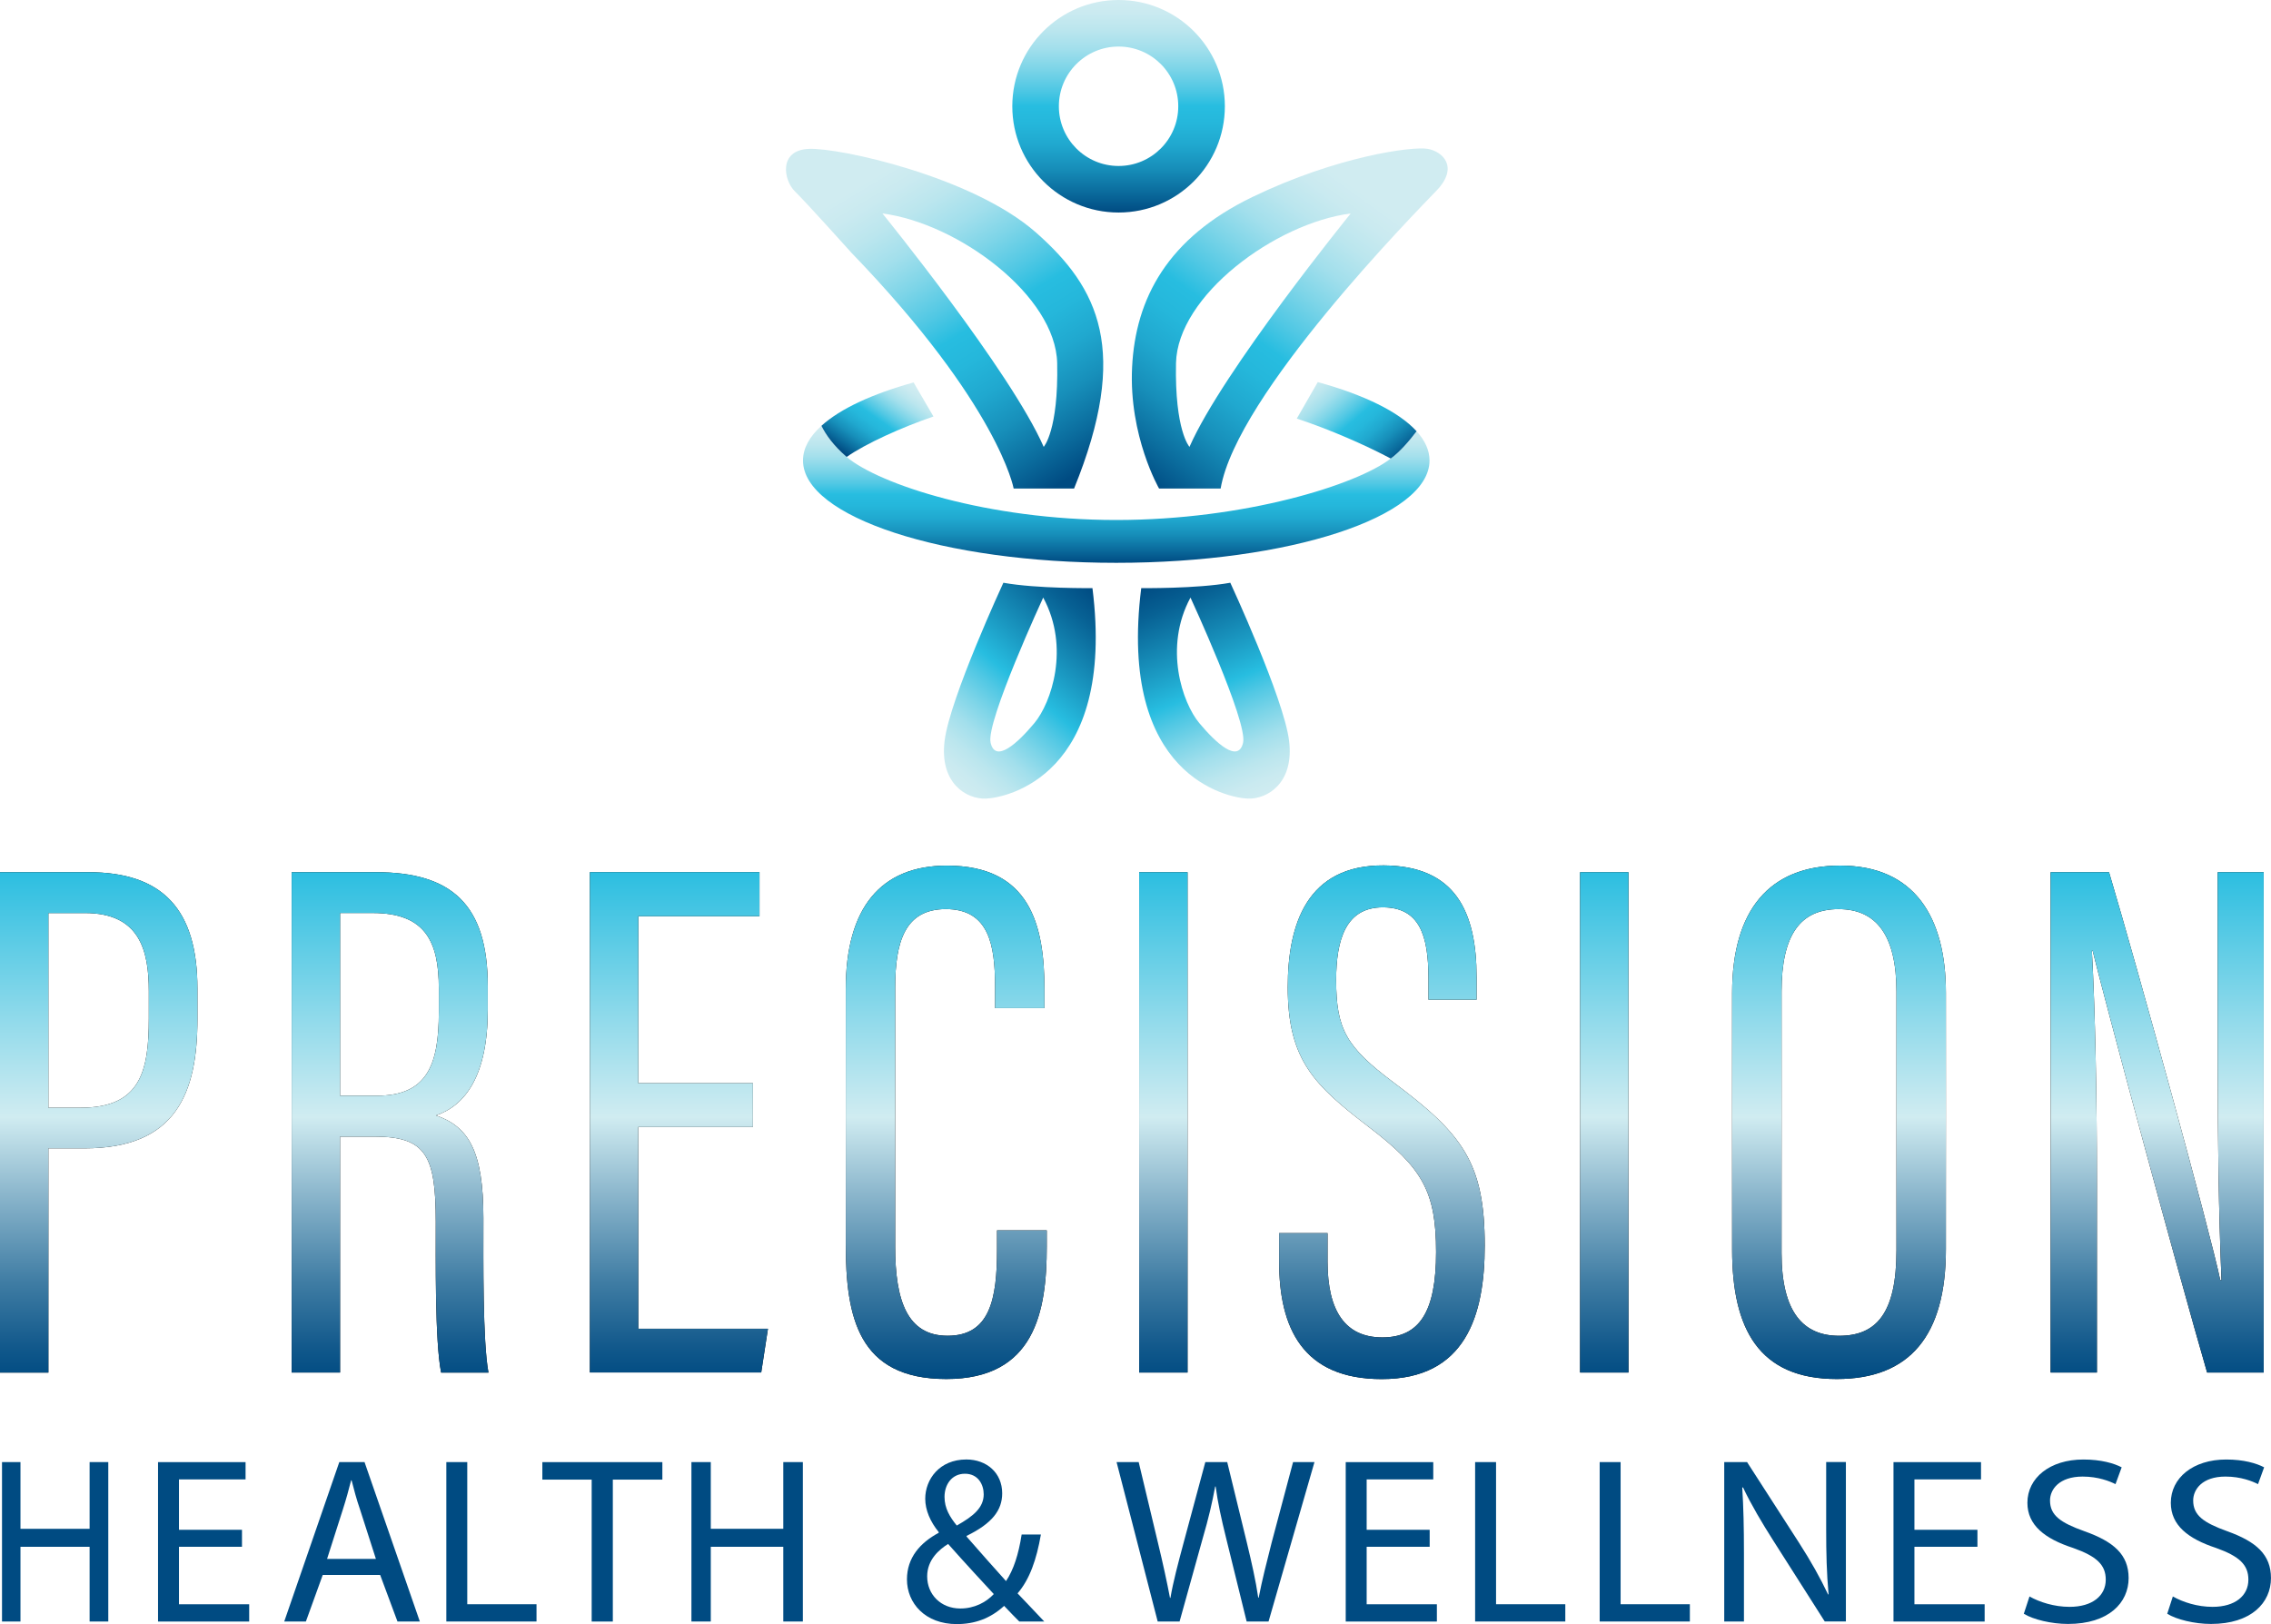 <svg xmlns="http://www.w3.org/2000/svg" xmlns:xlink="http://www.w3.org/1999/xlink" id="Layer_2" data-name="Layer 2" viewBox="0 0 633.58 453.17"><defs><style> .cls-1 { fill: url(#linear-gradient-8); } .cls-2 { fill: url(#linear-gradient-7); } .cls-3 { fill: url(#linear-gradient-5); } .cls-4 { fill: url(#linear-gradient-6); } .cls-5 { fill: url(#linear-gradient-9); } .cls-6 { fill: url(#linear-gradient-4); } .cls-7 { fill: url(#linear-gradient-3); } .cls-8 { fill: url(#linear-gradient-2); } .cls-9 { fill: #004b82; } .cls-10 { fill: url(#linear-gradient); } </style><linearGradient id="linear-gradient" x1="315.77" y1="241.46" x2="315.77" y2="384.79" gradientUnits="userSpaceOnUse"><stop offset="0" stop-color="#27bde0"></stop><stop offset=".31" stop-color="#94dbeb"></stop><stop offset=".49" stop-color="#d0ecf1"></stop><stop offset=".64" stop-color="#8bb6cc"></stop><stop offset=".81" stop-color="#407da4"></stop><stop offset=".94" stop-color="#11588b"></stop><stop offset="1" stop-color="#004b82"></stop></linearGradient><linearGradient id="linear-gradient-2" x1="249.37" y1="46.02" x2="300.96" y2="131.85" gradientUnits="userSpaceOnUse"><stop offset="0" stop-color="#d0ecf1"></stop><stop offset=".06" stop-color="#caeaf0"></stop><stop offset=".14" stop-color="#bbe6ee"></stop><stop offset=".23" stop-color="#a2dfec"></stop><stop offset=".32" stop-color="#7ed5e8"></stop><stop offset=".42" stop-color="#51c8e4"></stop><stop offset=".5" stop-color="#27bde0"></stop><stop offset=".58" stop-color="#25b7db"></stop><stop offset=".68" stop-color="#20a8cf"></stop><stop offset=".79" stop-color="#178fba"></stop><stop offset=".9" stop-color="#0b6d9e"></stop><stop offset="1" stop-color="#004b82"></stop></linearGradient><linearGradient id="linear-gradient-3" x1="373.65" y1="49.15" x2="314.27" y2="130.88" xlink:href="#linear-gradient-2"></linearGradient><linearGradient id="linear-gradient-4" x1="263.2" y1="216.45" x2="306.16" y2="165.26" gradientUnits="userSpaceOnUse"><stop offset="0" stop-color="#d0ecf1"></stop><stop offset=".06" stop-color="#caeaf0"></stop><stop offset=".14" stop-color="#bbe6ee"></stop><stop offset=".23" stop-color="#a2dfec"></stop><stop offset=".32" stop-color="#7ed5e8"></stop><stop offset=".42" stop-color="#51c8e4"></stop><stop offset=".5" stop-color="#27bde0"></stop><stop offset=".64" stop-color="#1b9ac3"></stop><stop offset=".88" stop-color="#076194"></stop><stop offset="1" stop-color="#004b82"></stop></linearGradient><linearGradient id="linear-gradient-5" x1="349.31" y1="223.31" x2="324.4" y2="161.67" xlink:href="#linear-gradient-4"></linearGradient><linearGradient id="linear-gradient-6" x1="312.07" y1="0" x2="312.07" y2="59.3" xlink:href="#linear-gradient-2"></linearGradient><linearGradient id="linear-gradient-7" x1="311.43" y1="118.81" x2="311.43" y2="157.04" xlink:href="#linear-gradient-2"></linearGradient><linearGradient id="linear-gradient-8" x1="252.62" y1="106.33" x2="237.56" y2="127.84" xlink:href="#linear-gradient-2"></linearGradient><linearGradient id="linear-gradient-9" x1="366.73" y1="104.73" x2="388.4" y2="130.17" xlink:href="#linear-gradient-2"></linearGradient></defs><g id="Layer_1-2" data-name="Layer 1"><g><g><g><g><path d="M0,243.36h24.63c20.75,0,30.45,10.4,30.45,32.45v8.56c0,20.51-5.9,36.04-31.45,36.04h-10.13v62.57H0v-139.61ZM13.5,309.08h9.02c16.66,0,19-10.15,19-24.88v-7.63c0-11.58-2.66-21.81-17.84-21.81h-10.18v54.32Z"></path><path d="M94.87,317.13v65.84h-13.5v-139.61h23.5c21.26,0,31.21,9.17,31.21,31.77v6.64c0,18.37-6.27,26.69-14.45,29.46,9.17,3.16,13.23,10.02,13.23,28.63,0,11.97-.21,34.21,1.41,43.12h-13.2c-1.77-8.76-1.49-32.36-1.49-42.06,0-18.34-2.67-23.78-17.05-23.78h-9.66ZM94.87,305.73h10.27c13.93,0,17.29-8.47,17.29-23.33v-6.55c0-13.21-3.83-21.1-18.47-21.1h-9.09v50.97Z"></path><path d="M210.05,314.46h-31.98v56.29h36.18l-1.88,12.21h-47.8v-139.61h47.32v12.29h-33.81v46.61h31.98v12.21Z"></path><path d="M292.03,343.31v4.56c0,18.17-3.37,36.91-28.02,36.91s-28.05-17.37-28.05-37.68v-71.17c0-22.53,9.71-34.4,28.2-34.4,23.15,0,27.23,16.48,27.23,34.5v5.26h-13.78v-6.03c0-11.48-1.65-21.6-13.73-21.6-11.39,0-14.14,9.04-14.14,22v72.17c0,15.16,3.41,24.88,14.62,24.88,11.81,0,13.8-10.22,13.8-24.02v-5.39h13.85Z"></path><path d="M331.31,243.36v139.61h-13.5v-139.61h13.5Z"></path><path d="M370.37,344.08v7.97c0,13.8,4.96,21.12,15.29,21.12s14.99-7.07,14.99-23.83-3.74-23.4-18.62-34.77c-15.16-11.64-22.76-18.57-22.76-39.12,0-17.52,5.32-34.11,26.8-33.98,19.93.13,25.88,12.9,25.88,31.23v6.25h-13.43v-5.89c0-12.03-2.45-19.89-12.74-19.89s-13.01,8.94-13.01,20.29c0,13.71,2.8,18.65,15.94,28.51,19.34,14.46,25.51,22.44,25.51,45.58,0,19.58-5.38,37.25-28.73,37.25-22.12,0-28.63-14.36-28.63-32.76v-7.96h13.5Z"></path><path d="M454.32,243.36v139.61h-13.5v-139.61h13.5Z"></path><path d="M542.88,277v71.57c0,24-9.98,36.21-30.44,36.21-21.72,0-29.2-13.96-29.2-36.07v-71.66c0-23,10.33-35.53,30.14-35.53,20.85,0,29.5,14.54,29.5,35.46ZM497.03,276.65v72.97c0,16.66,6.16,23.1,16.06,23.1,10.41,0,16-6.29,16-23.85v-72.16c0-15.7-5.58-23.04-16.14-23.04s-15.92,6.98-15.92,22.98Z"></path><path d="M572.1,382.97v-139.61h16.29c8.12,27.29,28.52,101.48,31.03,113.83h.35c-.79-19.15-1.06-38.8-1.06-61.52v-52.31h12.83v139.61h-15.78c-8.28-28.45-28.96-105.35-31.94-117.7h-.21c.92,16.79,1.4,39.9,1.4,65.11v52.59h-12.9Z"></path></g><g><path class="cls-10" d="M0,243.36h24.63c20.75,0,30.45,10.4,30.45,32.45v8.56c0,20.51-5.9,36.04-31.45,36.04h-10.13v62.57H0v-139.61ZM13.5,309.08h9.02c16.66,0,19-10.15,19-24.88v-7.63c0-11.58-2.66-21.81-17.84-21.81h-10.18v54.32Z"></path><path class="cls-10" d="M94.87,317.13v65.84h-13.5v-139.61h23.5c21.26,0,31.21,9.17,31.21,31.77v6.64c0,18.37-6.27,26.69-14.45,29.46,9.17,3.16,13.23,10.02,13.23,28.63,0,11.97-.21,34.21,1.41,43.12h-13.2c-1.77-8.76-1.49-32.36-1.49-42.06,0-18.34-2.67-23.78-17.05-23.78h-9.66ZM94.87,305.73h10.27c13.93,0,17.29-8.47,17.29-23.33v-6.55c0-13.21-3.83-21.1-18.47-21.1h-9.09v50.97Z"></path><path class="cls-10" d="M210.05,314.46h-31.98v56.29h36.18l-1.88,12.21h-47.8v-139.61h47.32v12.29h-33.81v46.61h31.98v12.21Z"></path><path class="cls-10" d="M292.03,343.31v4.56c0,18.17-3.37,36.91-28.02,36.91s-28.05-17.37-28.05-37.68v-71.17c0-22.53,9.71-34.4,28.2-34.4,23.15,0,27.23,16.48,27.23,34.5v5.26h-13.78v-6.03c0-11.48-1.65-21.6-13.73-21.6-11.39,0-14.14,9.04-14.14,22v72.17c0,15.16,3.41,24.88,14.62,24.88,11.81,0,13.8-10.22,13.8-24.02v-5.39h13.85Z"></path><path class="cls-10" d="M331.31,243.36v139.61h-13.5v-139.61h13.5Z"></path><path class="cls-10" d="M370.37,344.08v7.97c0,13.8,4.96,21.12,15.29,21.12s14.99-7.07,14.99-23.83-3.74-23.4-18.62-34.77c-15.16-11.64-22.76-18.57-22.76-39.12,0-17.52,5.32-34.11,26.8-33.98,19.93.13,25.88,12.9,25.88,31.23v6.25h-13.43v-5.89c0-12.03-2.45-19.89-12.74-19.89s-13.01,8.94-13.01,20.29c0,13.71,2.8,18.65,15.94,28.51,19.34,14.46,25.51,22.44,25.51,45.58,0,19.58-5.38,37.25-28.73,37.25-22.12,0-28.63-14.36-28.63-32.76v-7.96h13.5Z"></path><path class="cls-10" d="M454.32,243.36v139.61h-13.5v-139.61h13.5Z"></path><path class="cls-10" d="M542.88,277v71.57c0,24-9.98,36.21-30.44,36.21-21.72,0-29.2-13.96-29.2-36.07v-71.66c0-23,10.33-35.53,30.14-35.53,20.85,0,29.5,14.54,29.5,35.46ZM497.03,276.65v72.97c0,16.66,6.16,23.1,16.06,23.1,10.41,0,16-6.29,16-23.85v-72.16c0-15.7-5.58-23.04-16.14-23.04s-15.92,6.98-15.92,22.98Z"></path><path class="cls-10" d="M572.1,382.97v-139.61h16.29c8.12,27.29,28.52,101.48,31.03,113.83h.35c-.79-19.15-1.06-38.8-1.06-61.52v-52.31h12.83v139.61h-15.78c-8.28-28.45-28.96-105.35-31.94-117.7h-.21c.92,16.79,1.4,39.9,1.4,65.11v52.59h-12.9Z"></path></g></g><g><path class="cls-9" d="M5.71,407.96v18.61h19.29v-18.61h5.21v44.48h-5.21v-20.85H5.71v20.85H.56v-44.48h5.15Z"></path><path class="cls-9" d="M67.51,431.59h-17.58v16.04h19.59v4.82h-25.43v-44.48h24.42v4.82h-18.58v14.06h17.58v4.75Z"></path><path class="cls-9" d="M90.04,439.45l-4.7,12.99h-6.04l15.36-44.48h7.04l15.43,44.48h-6.24l-4.83-12.99h-16.04ZM104.87,434.97l-4.43-13.8c-1.01-2.9-1.68-5.54-2.35-8.12h-.13c-.67,2.64-1.41,5.35-2.28,8.05l-4.43,13.87h13.62Z"></path><path class="cls-9" d="M124.52,407.96h5.84v39.66h19.32v4.82h-25.16v-44.48Z"></path><path class="cls-9" d="M165.06,412.85h-13.75v-4.88h33.48v4.88h-13.82v39.6h-5.9v-39.6Z"></path><path class="cls-9" d="M198.3,407.96v18.61h20.23v-18.61h5.46v44.48h-5.46v-20.85h-20.23v20.85h-5.4v-44.48h5.4Z"></path><path class="cls-9" d="M284.37,452.44c-1.27-1.25-2.48-2.51-4.23-4.36-3.89,3.56-8.25,5.08-13.22,5.08-8.79,0-13.89-5.81-13.89-12.47,0-6.07,3.69-10.23,8.86-13v-.2c-2.35-2.9-3.76-6.14-3.76-9.3,0-5.41,3.96-10.96,11.47-10.96,5.64,0,10,3.7,10,9.44,0,4.69-2.75,8.38-9.93,11.88v.2c3.82,4.36,8.12,9.24,11,12.41,2.08-3.1,3.49-7.39,4.36-13h5.37c-1.21,7-3.15,12.54-6.51,16.43,2.42,2.51,4.76,5.02,7.45,7.85h-6.98ZM277.26,444.79c-2.68-2.9-7.72-8.32-12.75-13.99-2.42,1.52-5.84,4.36-5.84,9.04,0,5.08,3.82,8.97,9.26,8.97,3.89,0,7.18-1.72,9.33-4.03ZM263.51,417.67c0,3.17,1.48,5.61,3.42,7.99,4.56-2.57,7.51-4.95,7.51-8.71,0-2.71-1.54-5.74-5.23-5.74s-5.7,3.04-5.7,6.47Z"></path><path class="cls-9" d="M322.98,452.44l-11.47-44.48h6.17l5.37,22.5c1.34,5.54,2.55,11.09,3.36,15.38h.13c.74-4.42,2.15-9.7,3.69-15.44l6.04-22.44h6.11l5.5,22.57c1.27,5.28,2.48,10.56,3.15,15.25h.13c.94-4.88,2.21-9.83,3.62-15.38l5.97-22.44h5.97l-12.81,44.48h-6.11l-5.7-23.16c-1.41-5.68-2.35-10.03-2.95-14.52h-.13c-.81,4.42-1.81,8.78-3.49,14.52l-6.44,23.16h-6.11Z"></path><path class="cls-9" d="M398.86,431.59h-17.58v16.04h19.59v4.82h-25.43v-44.48h24.42v4.82h-18.58v14.06h17.58v4.75Z"></path><path class="cls-9" d="M411.54,407.96h5.84v39.66h19.32v4.82h-25.16v-44.48Z"></path><path class="cls-9" d="M446.29,407.96h5.84v39.66h19.32v4.82h-25.16v-44.48Z"></path><path class="cls-9" d="M481.04,452.44v-44.48h6.37l14.49,22.5c3.35,5.21,5.97,9.9,8.12,14.45l.13-.07c-.54-5.94-.67-11.35-.67-18.28v-18.61h5.5v44.48h-5.9l-14.36-22.57c-3.15-4.95-6.17-10.03-8.45-14.85l-.2.07c.34,5.61.47,10.96.47,18.35v19.01h-5.5Z"></path><path class="cls-9" d="M551.68,431.59h-17.58v16.04h19.59v4.82h-25.43v-44.48h24.42v4.82h-18.58v14.06h17.58v4.75Z"></path><path class="cls-9" d="M566.2,445.45c2.79,1.58,6.88,2.9,11.18,2.9,6.38,0,10.1-3.1,10.1-7.59,0-4.16-2.58-6.53-9.1-8.84-7.88-2.57-12.76-6.33-12.76-12.6,0-6.93,6.24-12.08,15.62-12.08,4.94,0,8.53,1.06,10.68,2.18l-1.72,4.69c-1.58-.79-4.8-2.11-9.17-2.11-6.59,0-9.1,3.63-9.1,6.67,0,4.16,2.94,6.2,9.6,8.58,8.17,2.9,12.33,6.53,12.33,13.07,0,6.86-5.52,12.8-16.91,12.8-4.66,0-9.75-1.25-12.33-2.84l1.58-4.82Z"></path><path class="cls-9" d="M606.2,445.45c2.77,1.58,6.81,2.9,11.07,2.9,6.31,0,10-3.1,10-7.59,0-4.16-2.55-6.53-9.01-8.84-7.8-2.57-12.63-6.33-12.63-12.6,0-6.93,6.17-12.08,15.46-12.08,4.89,0,8.44,1.06,10.57,2.18l-1.7,4.69c-1.56-.79-4.75-2.11-9.08-2.11-6.53,0-9.01,3.63-9.01,6.67,0,4.16,2.91,6.2,9.5,8.58,8.09,2.9,12.2,6.53,12.2,13.07,0,6.86-5.46,12.8-16.74,12.8-4.61,0-9.65-1.25-12.2-2.84l1.56-4.82Z"></path></g></g><g><path class="cls-8" d="M288.97,64.83c-17.65-15.53-54.78-23.67-63.34-23.29-8.57.38-6.97,8.85-3.86,11.86,3.1,3.01,15.86,17.22,15.86,17.22,41.03,42.54,45.17,65.7,45.17,65.7h16.85c15.62-38.45,6.96-55.96-10.68-71.49ZM291.18,124.69c-9.22-21.08-44.99-65.13-44.99-65.13,21.13,2.74,48.38,22.97,48.75,41.79.38,18.83-3.76,23.34-3.76,23.34Z"></path><path class="cls-7" d="M398.28,41.53c-4.23-.72-25.13,1.99-48.84,13.42-23.72,11.44-32.66,28.33-33.6,47.53-.94,19.2,7.53,33.84,7.53,33.84h17.17c4.52-26.33,54.07-76.71,60.29-83.2,6.21-6.5,1.69-10.87-2.55-11.59ZM331.85,124.69s-4.14-4.51-3.76-23.34c.38-18.82,27.62-39.05,48.75-41.79,0,0-35.76,44.05-44.99,65.13Z"></path><path class="cls-6" d="M304.78,164.1s-15.44.19-24.85-1.5c0,0-14.91,32.19-16.39,44.05-1.49,11.85,6.04,16.37,11.5,16.18,5.46-.18,36.33-6.21,29.74-58.73ZM288.59,201.75c-4.71,5.65-10.92,11.3-12.23,5.46-1.32-5.84,14.68-40.47,14.68-40.47,7.53,13.93,2.26,29.36-2.45,35.01Z"></path><path class="cls-3" d="M348.13,222.83c5.46.19,12.99-4.33,11.5-16.18-1.48-11.86-16.39-44.05-16.39-44.05-9.41,1.69-24.85,1.5-24.85,1.5-6.59,52.52,24.28,58.55,29.74,58.73ZM332.13,166.74s16,34.63,14.68,40.47c-1.31,5.84-7.52.19-12.23-5.46-4.71-5.65-9.98-21.08-2.45-35.01Z"></path><path class="cls-4" d="M312.07,0c-16.38,0-29.65,13.28-29.65,29.65s13.27,29.65,29.65,29.65,29.65-13.27,29.65-29.65S328.44,0,312.07,0ZM312.07,46.31c-9.2,0-16.66-7.46-16.66-16.66s7.46-16.66,16.66-16.66,16.65,7.46,16.65,16.66-7.45,16.66-16.65,16.66Z"></path><path class="cls-2" d="M398.82,128.48c0,15.77-39.13,28.56-87.4,28.56s-87.39-12.79-87.39-28.56c0-3.4,1.81-6.66,5.14-9.67,1.22,2.49,3.35,5.5,7.03,8.69,9.04,7.62,39.2,17.59,75.22,17.59s67.26-9.9,76.58-17.15c2.56-1.85,5.19-4.94,7.21-7.61,2.35,2.58,3.61,5.32,3.61,8.15Z"></path><path class="cls-1" d="M260.42,116.21c-8.9,3.04-18.93,7.58-24.22,11.29-3.68-3.19-5.81-6.2-7.03-8.69,5.23-4.75,14.18-8.9,25.71-12.1l5.54,9.5Z"></path><path class="cls-5" d="M395.21,120.33c-2.02,2.67-4.65,5.76-7.21,7.61-6.91-3.67-16.9-8.08-26.21-11.15l5.85-10.18c12.91,3.55,22.64,8.3,27.57,13.72Z"></path></g></g></g></svg>